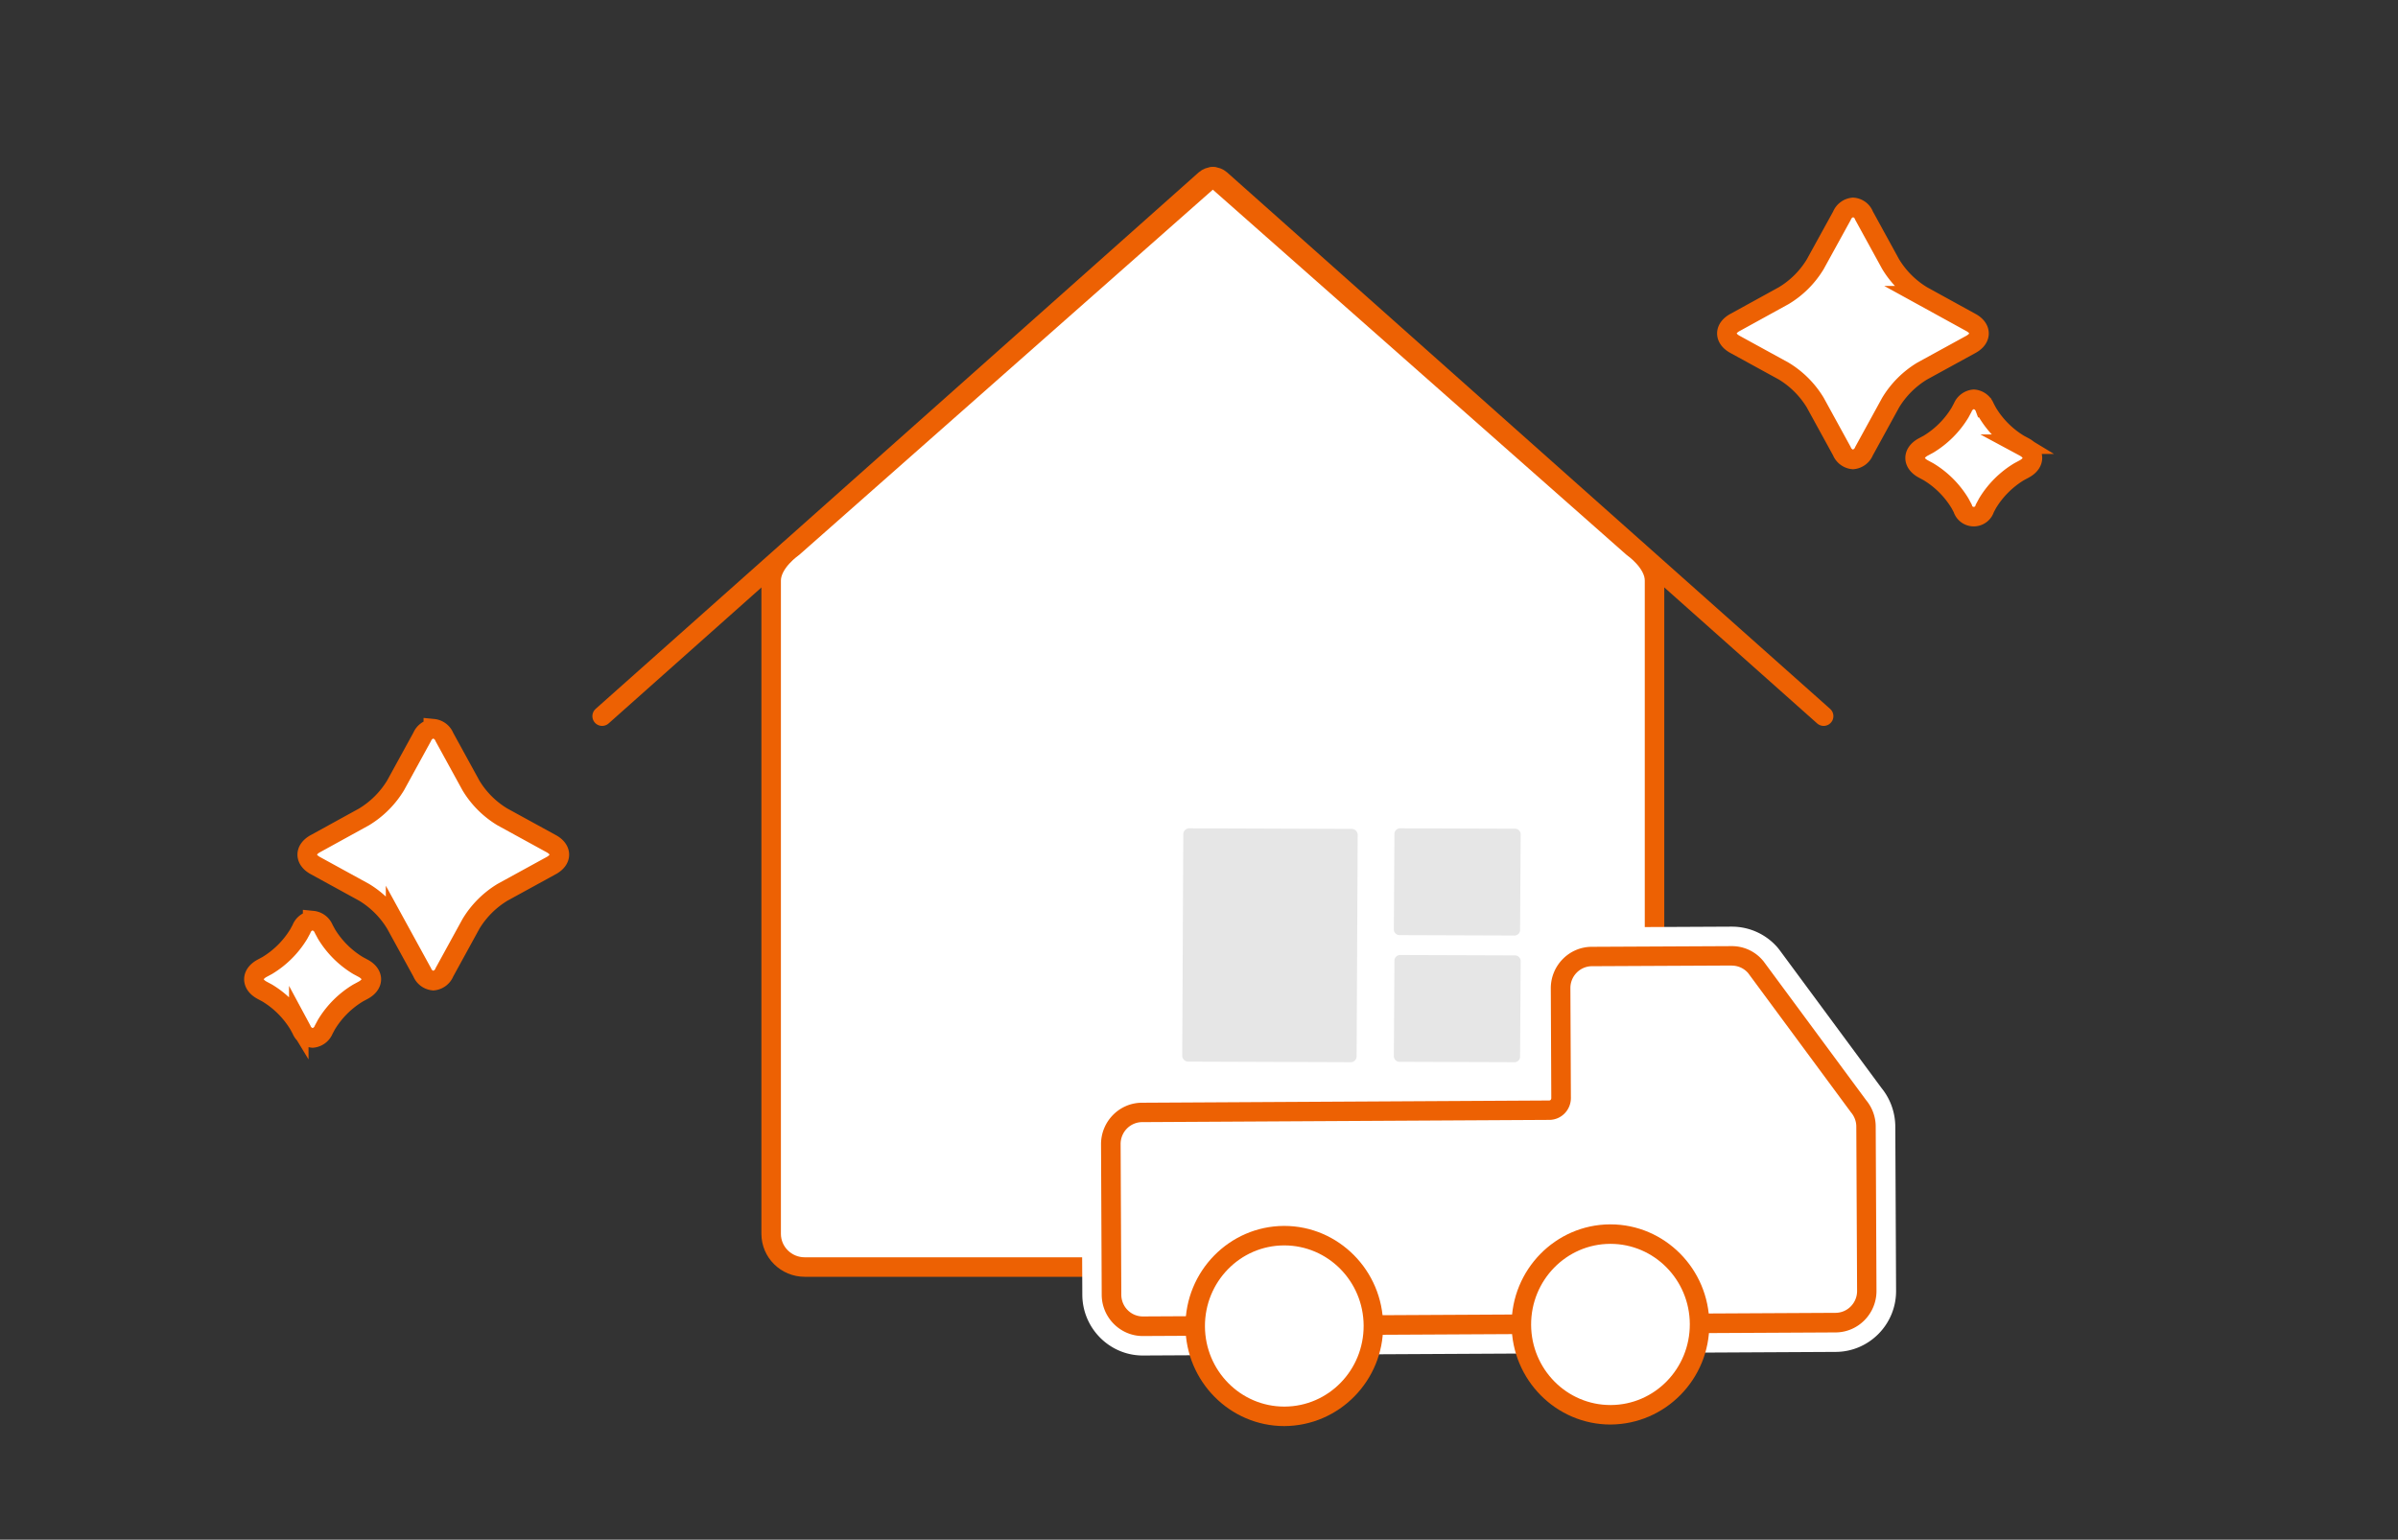 <svg xmlns="http://www.w3.org/2000/svg" width="246" height="158"><rect width="100%" height="100%" fill="#333333" stroke="none"/><g stroke="#ED6103" stroke-linecap="round" stroke-linejoin="round" stroke-miterlimit="10" stroke-width="2"><path fill="#FFF" d="m167.5 56.17-43.08-38.04-43.07 38.04s-2.24 1.53-2.24 3.41v67.03c0 1.88 1.54 3.41 3.44 3.41h83.74c1.9 0 3.44-1.53 3.44-3.41V59.58c.01-1.87-2.23-3.41-2.23-3.41z"/><path fill="none" d="m187.08 73.49-61.86-55.05c-.45-.4-1.13-.4-1.59 0L61.77 73.49"/></g><path fill="#FFF" stroke="#ED6103" stroke-miterlimit="10" stroke-width="2" d="M190.095 21.28c-.51.05-.95.38-1.14.86l-2.74 4.98a9.478 9.478 0 0 1-3.23 3.22l-4.98 2.74c-1.14.61-1.14 1.66 0 2.27l4.98 2.73c1.32.8 2.43 1.91 3.23 3.23l2.73 4.98c.19.48.63.81 1.14.86.51-.05.95-.38 1.14-.86l2.73-4.98c.8-1.32 1.91-2.43 3.23-3.23l4.98-2.73c1.14-.61 1.14-1.66 0-2.27l-4.98-2.74a9.596 9.596 0 0 1-3.23-3.23l-2.73-4.98c-.17-.47-.61-.81-1.13-.85zm12.39 19.69c-.51.05-.95.38-1.14.86l-.28.52a9.596 9.596 0 0 1-3.23 3.23l-.52.28c-1.14.61-1.14 1.66 0 2.27l.52.28c1.32.8 2.43 1.91 3.23 3.23l.28.52c.18.63.83.99 1.46.81.39-.11.7-.42.81-.81l.28-.52c.8-1.32 1.91-2.43 3.23-3.23l.52-.28c1.14-.61 1.14-1.66 0-2.27l-.52-.28a9.596 9.596 0 0 1-3.23-3.23l-.28-.52a1.33 1.33 0 0 0-1.13-.86zM44.45 74.775c.51.05.95.38 1.14.86l2.73 4.98c.8 1.32 1.91 2.43 3.23 3.22l4.98 2.73c1.14.61 1.14 1.66 0 2.27l-4.98 2.73c-1.32.8-2.43 1.91-3.23 3.23l-2.73 4.98c-.19.48-.63.81-1.14.86-.51-.05-.95-.38-1.14-.86l-2.73-4.98a9.596 9.596 0 0 0-3.23-3.23l-4.98-2.73c-1.14-.61-1.14-1.66 0-2.27l4.98-2.74c1.32-.8 2.43-1.91 3.23-3.23l2.73-4.98c.19-.46.63-.8 1.14-.84zm-12.38 19.69c.51.05.95.38 1.14.86l.28.52c.8 1.32 1.91 2.43 3.23 3.23l.52.28c1.14.61 1.14 1.66 0 2.27l-.52.28c-1.32.8-2.43 1.91-3.23 3.23l-.28.52c-.19.48-.63.81-1.14.86-.51-.05-.95-.38-1.14-.86l-.28-.52a9.596 9.596 0 0 0-3.23-3.23l-.52-.28c-1.14-.61-1.14-1.66 0-2.27l.52-.28c1.32-.8 2.43-1.91 3.23-3.23l.28-.52c.18-.48.62-.82 1.14-.86z"/><g fill="#FFF"><path d="M117.24 137.09c-2.31 0-4.2-1.9-4.21-4.23l-.07-15.44c-.01-2.34 1.87-4.26 4.19-4.27l41.79-.23c.12 0 .21-.12.21-.25l-.05-11.25c-.01-2.34 1.87-4.26 4.19-4.27l14.36-.07c1.24 0 2.4.53 3.2 1.46l.09.12 10.51 14.23c.63.76.98 1.72.98 2.71l.08 16.85c.01 2.34-1.87 4.26-4.19 4.27l-71.08.37z"/><path d="M177.67 99.09c.64 0 1.24.28 1.66.76l10.55 14.29c.35.41.55.93.55 1.47l.08 16.85c.01 1.24-.98 2.25-2.2 2.26l-71.06.37h-.01c-1.22 0-2.21-1-2.21-2.24l-.07-15.44c-.01-1.24.98-2.25 2.2-2.26l41.79-.23c1.22-.01 2.21-1.02 2.2-2.26l-.05-11.25c-.01-1.24.98-2.25 2.2-2.26l14.36-.07c0 .01.01.01.01.01m0-4h-.03l-14.36.07c-3.43.02-6.2 2.83-6.18 6.28l.04 9.5-40 .22c-3.42.02-6.2 2.83-6.18 6.28l.07 15.44c.02 3.43 2.8 6.22 6.21 6.22l71.09-.37c3.42-.02 6.2-2.83 6.18-6.28l-.08-16.85c-.01-1.43-.5-2.82-1.4-3.93l-10.48-14.19c-.06-.08-.13-.16-.19-.24a6.198 6.198 0 0 0-4.69-2.15z"/></g><path fill="#FFF" d="M117.24 136.09c-1.76 0-3.2-1.45-3.21-3.23l-.07-15.44c-.01-1.79 1.43-3.26 3.2-3.26l41.79-.23c.67 0 1.21-.57 1.21-1.26l-.05-11.25c-.01-1.79 1.43-3.26 3.2-3.26l14.36-.07c.94 0 1.82.4 2.43 1.11l10.6 14.35c.46.53.74 1.29.75 2.07l.08 16.85c.01 1.79-1.43 3.26-3.2 3.26-.02-.01-71.09.36-71.09.36z"/><path fill="#ED6103" d="M177.67 99.09c.64 0 1.24.28 1.66.76l10.55 14.29c.35.41.55.93.55 1.47l.08 16.85c.01 1.24-.98 2.25-2.2 2.26l-71.06.37h-.01c-1.22 0-2.21-1-2.21-2.24l-.07-15.44c-.01-1.24.98-2.25 2.2-2.26l41.79-.23c1.22-.01 2.21-1.02 2.2-2.26l-.05-11.25c-.01-1.24.98-2.25 2.2-2.26l14.36-.07c0 .01.01.01.01.01m0-2h-.02l-14.37.07c-2.32.01-4.2 1.93-4.19 4.27l.05 11.25c0 .14-.09.25-.21.25l-41.79.23c-2.32.01-4.2 1.93-4.19 4.27l.07 15.44c.01 2.33 1.9 4.23 4.21 4.23l71.08-.37c2.32-.01 4.2-1.93 4.19-4.27l-.08-16.85c0-.99-.35-1.95-.98-2.71l-10.51-14.23c-.03-.04-.06-.08-.1-.12a4.134 4.134 0 0 0-3.16-1.46z"/><path fill="#FFF" d="M131.74 145.34c-5.02 0-9.11-4.14-9.14-9.23-.02-5.11 4.06-9.29 9.1-9.32 5.06 0 9.16 4.14 9.18 9.23.02 5.11-4.06 9.29-9.1 9.32h-.04z"/><path fill="#ED6103" d="M131.75 127.8c4.48 0 8.12 3.68 8.14 8.23.02 4.57-3.6 8.29-8.1 8.31h-.04c-4.48 0-8.12-3.68-8.14-8.23-.02-4.57 3.6-8.29 8.1-8.31h.04m0-2h-.05c-5.59.03-10.12 4.66-10.09 10.32.03 5.64 4.57 10.22 10.14 10.22 5.64-.03 10.17-4.66 10.14-10.32-.03-5.63-4.58-10.22-10.14-10.22z"/><path fill="#FFF" d="M165.2 145.18c-5.01 0-9.11-4.14-9.14-9.23-.02-5.11 4.06-9.29 9.1-9.32 5.06 0 9.16 4.14 9.18 9.23.02 5.11-4.06 9.29-9.1 9.32h-.04z"/><path fill="#ED6103" d="M165.21 127.64c4.48 0 8.12 3.68 8.14 8.23.02 4.57-3.6 8.29-8.1 8.31h-.04c-4.48 0-8.12-3.68-8.14-8.23-.02-4.57 3.61-8.29 8.1-8.31h.04m0-2h-.05c-5.59.03-10.12 4.66-10.09 10.32.03 5.64 4.57 10.22 10.14 10.22 5.64-.03 10.17-4.66 10.14-10.32-.03-5.64-4.58-10.22-10.14-10.22z"/><path fill="#E6E6E6" d="m122.039 85 16.6.06c.34-.01.62.25.64.59l-.11 22.77c-.02.34-.31.6-.65.58l-16.6-.06a.621.621 0 0 1-.64-.59l.11-22.77c.02-.34.31-.6.65-.58zm21.67 13 11.64.04a.6.6 0 0 1 .65.52l-.06 9.93c-.04.32-.33.55-.66.51l-11.64-.04a.6.6 0 0 1-.65-.52l.06-9.93c.05-.32.34-.54.66-.51zm0-13 11.64.04a.6.6 0 0 1 .65.52l-.06 9.93c-.04.32-.33.55-.66.51l-11.64-.04a.6.6 0 0 1-.65-.52l.06-9.93c.05-.32.34-.54.66-.51z"/></svg>